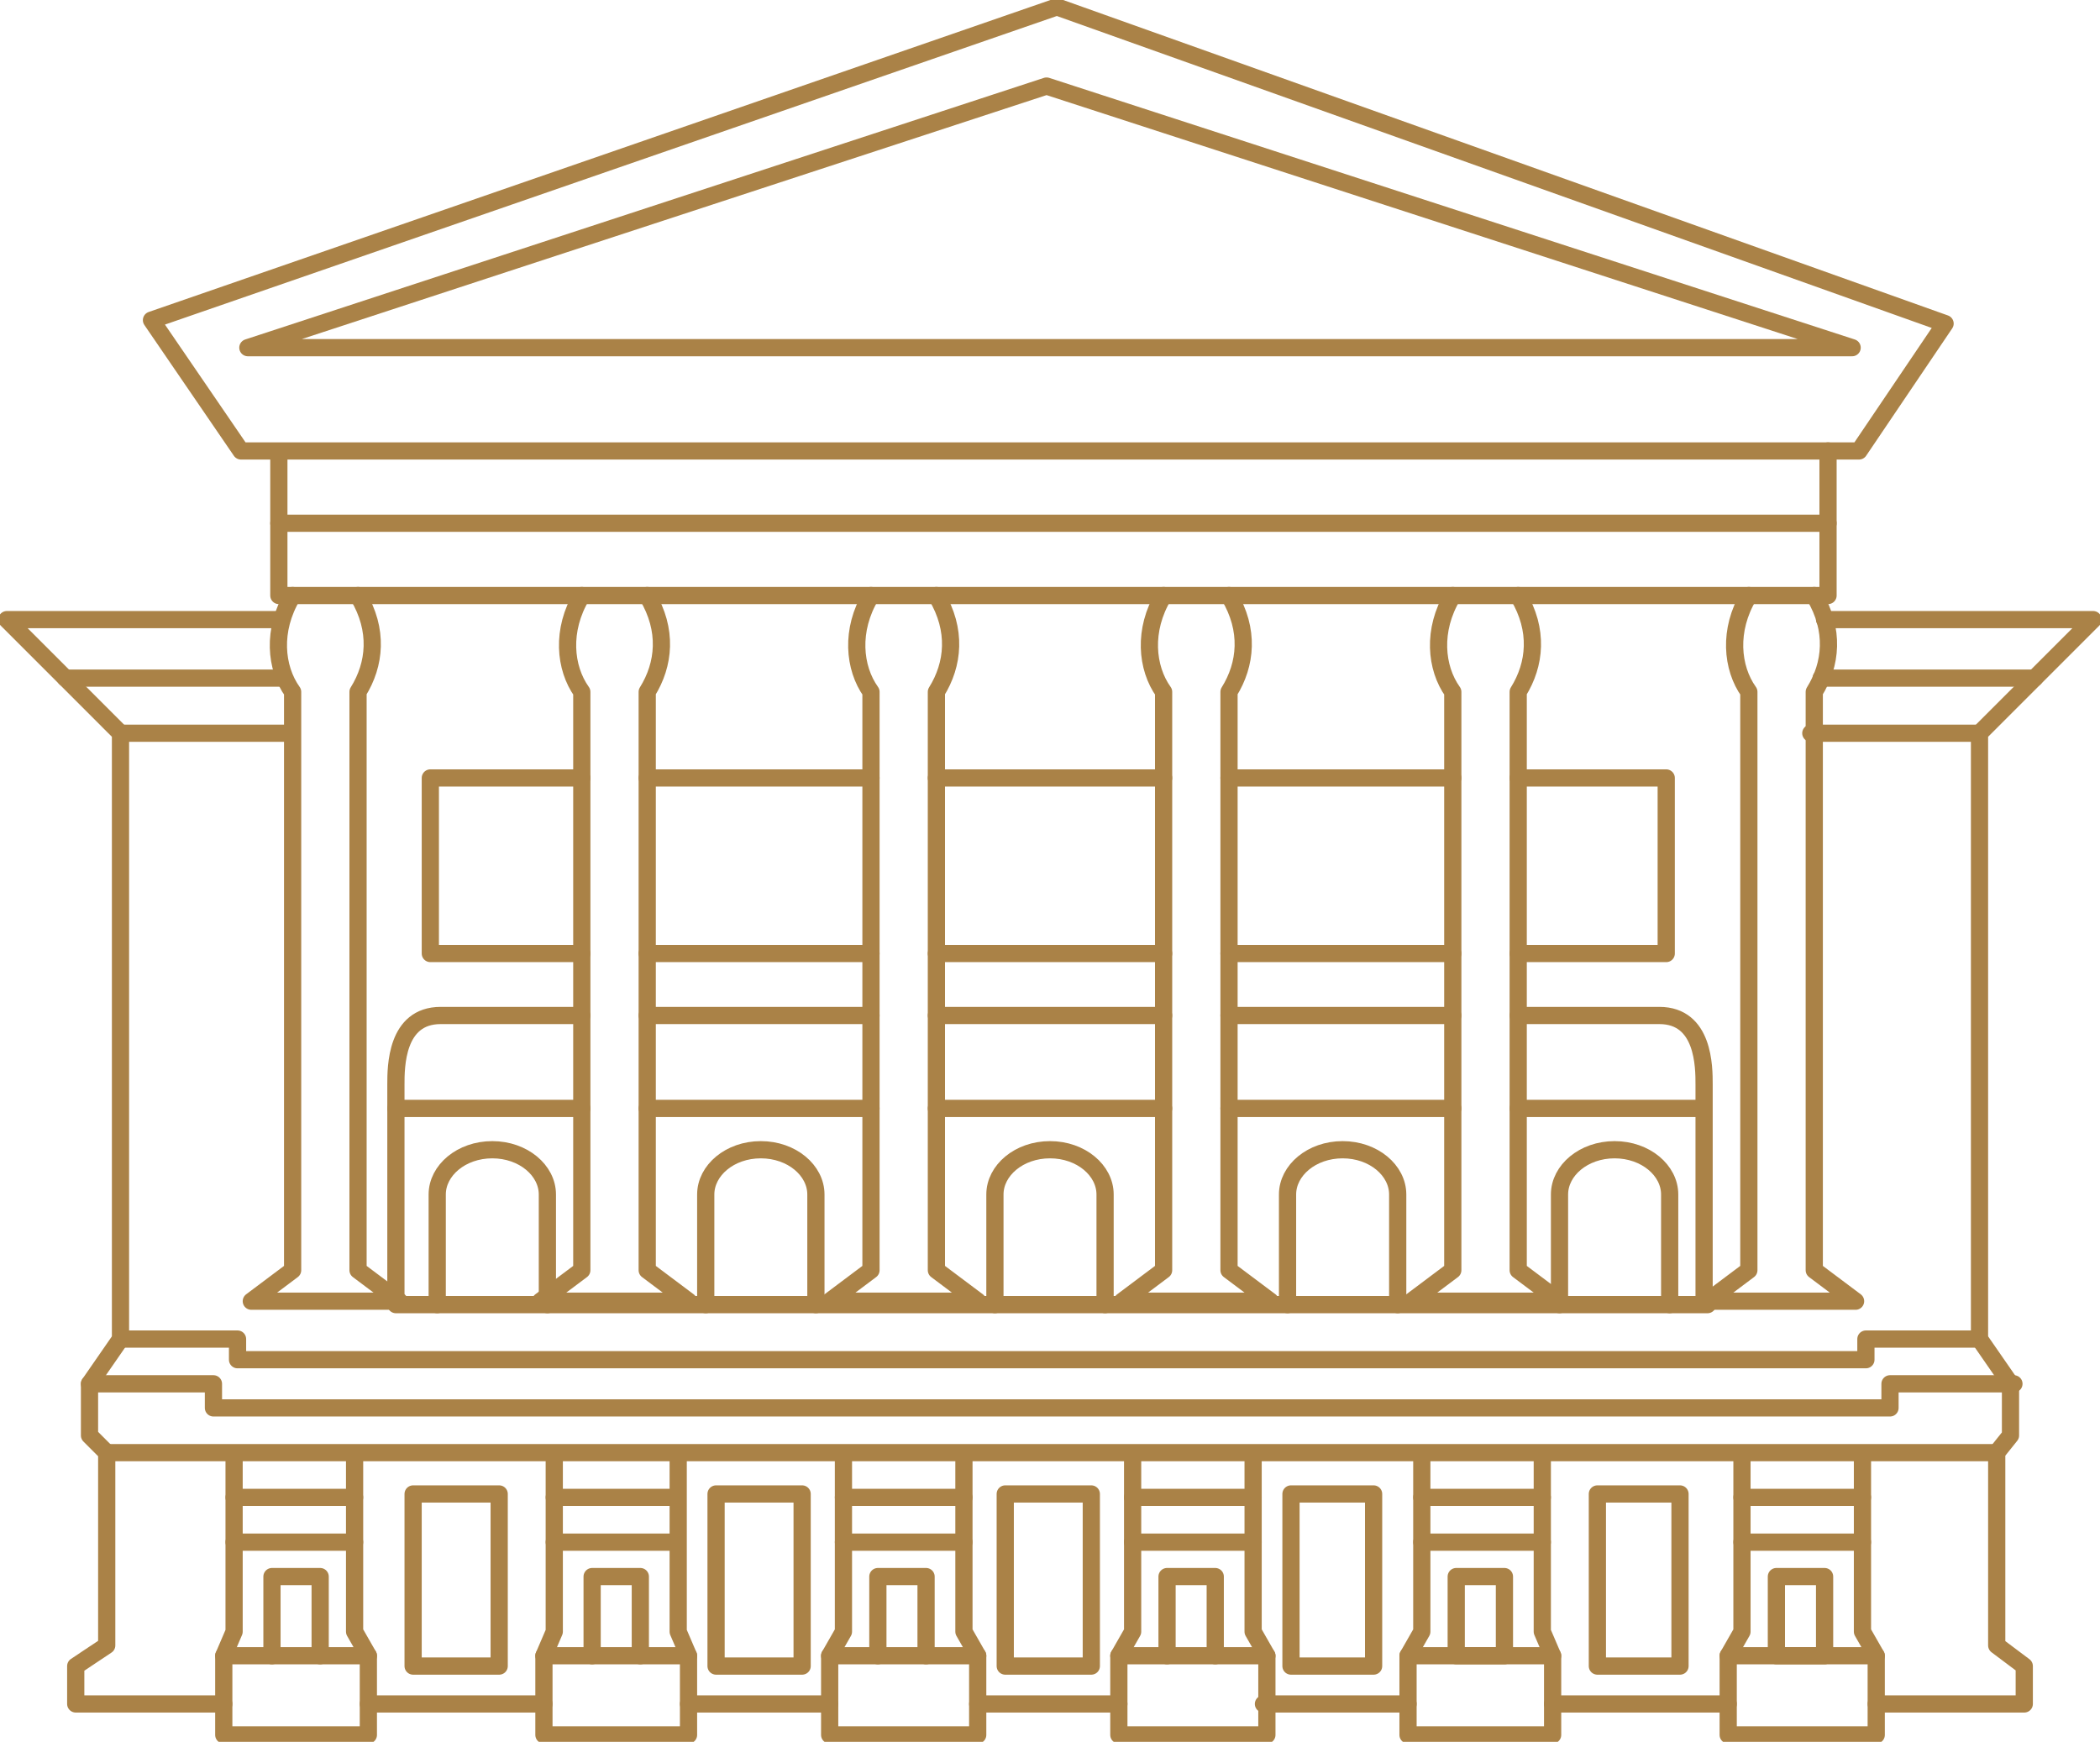 <?xml version="1.0" encoding="utf-8"?>
<!-- Generator: Adobe Illustrator 26.5.0, SVG Export Plug-In . SVG Version: 6.00 Build 0)  -->
<svg version="1.1" id="Layer_1" xmlns="http://www.w3.org/2000/svg" xmlns:xlink="http://www.w3.org/1999/xlink" x="0px" y="0px"
	 viewBox="0 0 61 50.6" style="enable-background:new 0 0 61 50.6;" xml:space="preserve">
<style type="text/css">
	.st0{fill:none;stroke:#AA8247;stroke-width:0.5;stroke-linecap:round;stroke-linejoin:round;}
</style>
<polygon class="st0" points="4.4,9.3 30.7,0.2 56.5,9.4 54,13.1 7,13.1 "/>
<polygon class="st0" points="7.2,10.1 53.8,10.1 30.4,2.5 "/>
<polyline class="st0" points="8.1,13.2 8.1,17.3 53.1,17.3 53.1,13.1 "/>
<line class="st0" x1="53.1" y1="15.2" x2="8.1" y2="15.2"/>
<path class="st0" d="M52.7,17.3c0.6,1,0.5,2,0,2.8v16.8l1.2,0.9h-4.3l1.2-0.9V20.1c-0.5-0.7-0.6-1.8,0-2.8"/>
<path class="st0" d="M44.1,17.3c0.6,1,0.5,2,0,2.8v16.8l1.2,0.9H41l1.2-0.9V20.1c-0.5-0.7-0.6-1.8,0-2.8"/>
<path class="st0" d="M35.7,17.3c0.6,1,0.5,2,0,2.8v16.8l1.2,0.9h-4.3l1.2-0.9V20.1c-0.5-0.7-0.6-1.8,0-2.8"/>
<path class="st0" d="M27.2,17.3c0.6,1,0.5,2,0,2.8v16.8l1.2,0.9h-4.3l1.2-0.9V20.1c-0.5-0.7-0.6-1.8,0-2.8"/>
<path class="st0" d="M18.8,17.3c0.6,1,0.5,2,0,2.8v16.8l1.2,0.9h-4.3l1.2-0.9V20.1c-0.5-0.7-0.6-1.8,0-2.8"/>
<path class="st0" d="M10.4,17.3c0.6,1,0.5,2,0,2.8v16.8l1.2,0.9H7.3l1.2-0.9V20.1c-0.5-0.7-0.6-1.8,0-2.8"/>
<line class="st0" x1="35.7" y1="22.6" x2="42.2" y2="22.6"/>
<line class="st0" x1="27.2" y1="22.6" x2="33.8" y2="22.6"/>
<line class="st0" x1="18.8" y1="22.6" x2="25.3" y2="22.6"/>
<polyline class="st0" points="16.9,27.7 12.5,27.7 12.5,22.6 16.9,22.6 "/>
<line class="st0" x1="25.3" y1="27.7" x2="18.8" y2="27.7"/>
<line class="st0" x1="33.8" y1="27.7" x2="27.2" y2="27.7"/>
<line class="st0" x1="33.8" y1="29.5" x2="27.2" y2="29.5"/>
<line class="st0" x1="33.8" y1="32.2" x2="27.2" y2="32.2"/>
<line class="st0" x1="25.3" y1="29.5" x2="18.8" y2="29.5"/>
<line class="st0" x1="25.3" y1="32.2" x2="18.8" y2="32.2"/>
<line class="st0" x1="42.2" y1="27.7" x2="35.7" y2="27.7"/>
<line class="st0" x1="42.2" y1="29.5" x2="35.7" y2="29.5"/>
<line class="st0" x1="42.2" y1="32.2" x2="35.7" y2="32.2"/>
<path class="st0" d="M44.1,29.5h4.1c1.3,0,1.3,1.5,1.3,2v6.3"/>
<line class="st0" x1="49.4" y1="32.2" x2="44.1" y2="32.2"/>
<path class="st0" d="M16.9,29.5h-4.1c-1.3,0-1.3,1.5-1.3,2s0,6.3,0,6.3"/>
<line class="st0" x1="11.5" y1="32.2" x2="16.9" y2="32.2"/>
<polyline class="st0" points="44.1,22.6 48.4,22.6 48.4,27.7 44.1,27.7 "/>
<g>
	<polyline class="st0" points="53,18 60.8,18 57.5,21.3 57.5,38.9 58.4,40.2 58.4,41.7 58,42.2 58,47.8 58.8,48.4 58.8,49.5 
		54.5,49.5 	"/>
	<line class="st0" x1="59.1" y1="19.7" x2="52.9" y2="19.7"/>
	<line class="st0" x1="57.5" y1="21.3" x2="52.6" y2="21.3"/>
</g>
<g>
	<polyline class="st0" points="8.1,18 0.2,18 3.5,21.3 3.5,38.9 2.6,40.2 2.6,41.7 3.1,42.2 3.1,47.8 2.2,48.4 2.2,49.5 6.5,49.5 	
		"/>
	<line class="st0" x1="1.9" y1="19.7" x2="8.2" y2="19.7"/>
	<line class="st0" x1="3.5" y1="21.3" x2="8.4" y2="21.3"/>
	<polyline class="st0" points="3.5,38.9 6.9,38.9 6.9,39.5 54.2,39.5 54.2,38.9 57.5,38.9 	"/>
	<polyline class="st0" points="2.6,40.2 6.2,40.2 6.2,40.9 54.9,40.9 54.9,40.2 58.5,40.2 	"/>
</g>
<line class="st0" x1="3.1" y1="42.2" x2="58" y2="42.2"/>
<path class="st0" d="M45.3,37.9v-3.2c0-0.7,0.7-1.3,1.6-1.3s1.6,0.6,1.6,1.3v3.2"/>
<path class="st0" d="M37.4,37.9v-3.2c0-0.7,0.7-1.3,1.6-1.3s1.6,0.6,1.6,1.3v3.2"/>
<path class="st0" d="M28.9,37.9v-3.2c0-0.7,0.7-1.3,1.6-1.3s1.6,0.6,1.6,1.3v3.2"/>
<path class="st0" d="M20.5,37.9v-3.2c0-0.7,0.7-1.3,1.6-1.3s1.6,0.6,1.6,1.3v3.2"/>
<path class="st0" d="M12.7,37.9v-3.2c0-0.7,0.7-1.3,1.6-1.3s1.6,0.6,1.6,1.3v3.2"/>
<line class="st0" x1="49.6" y1="37.9" x2="11.5" y2="37.9"/>
<polyline class="st0" points="10.3,42.3 10.3,47.4 10.7,48.1 10.7,50.4 6.5,50.4 6.5,48.1 6.8,47.4 6.8,42.3 "/>
<line class="st0" x1="6.5" y1="48.1" x2="10.7" y2="48.1"/>
<line class="st0" x1="6.8" y1="44.8" x2="10.3" y2="44.8"/>
<line class="st0" x1="6.8" y1="43.5" x2="10.3" y2="43.5"/>
<polyline class="st0" points="7.9,48.1 7.9,45.8 9.3,45.8 9.3,48.1 "/>
<rect x="12" y="43.4" class="st0" width="2.5" height="5"/>
<line class="st0" x1="10.7" y1="49.5" x2="15.8" y2="49.5"/>
<polyline class="st0" points="44.8,42.3 44.8,47.4 45.1,48.1 45.1,50.4 40.9,50.4 40.9,48.1 41.3,47.4 41.3,42.3 "/>
<line class="st0" x1="40.9" y1="48.1" x2="45.1" y2="48.1"/>
<line class="st0" x1="41.3" y1="44.8" x2="44.8" y2="44.8"/>
<line class="st0" x1="41.3" y1="43.5" x2="44.8" y2="43.5"/>
<rect x="42.3" y="45.8" class="st0" width="1.4" height="2.3"/>
<polyline class="st0" points="54.1,42.3 54.1,47.4 54.5,48.1 54.5,50.4 50.2,50.4 50.2,48.1 50.6,47.4 50.6,42.3 "/>
<line class="st0" x1="50.2" y1="48.1" x2="54.5" y2="48.1"/>
<line class="st0" x1="50.6" y1="44.8" x2="54.1" y2="44.8"/>
<line class="st0" x1="50.6" y1="43.5" x2="54.1" y2="43.5"/>
<rect x="51.6" y="45.8" class="st0" width="1.4" height="2.3"/>
<rect x="46.4" y="43.4" class="st0" width="2.4" height="5"/>
<line class="st0" x1="45.1" y1="49.5" x2="50.2" y2="49.5"/>
<polyline class="st0" points="19.7,42.3 19.7,47.4 20,48.1 20,50.4 15.8,50.4 15.8,48.1 16.1,47.4 16.1,42.3 "/>
<line class="st0" x1="15.8" y1="48.1" x2="20" y2="48.1"/>
<line class="st0" x1="16.1" y1="44.8" x2="19.6" y2="44.8"/>
<line class="st0" x1="16.1" y1="43.5" x2="19.6" y2="43.5"/>
<polyline class="st0" points="17.2,48.1 17.2,45.8 18.6,45.8 18.6,48.1 "/>
<rect x="20.8" y="43.4" class="st0" width="2.5" height="5"/>
<line class="st0" x1="20" y1="49.5" x2="24.1" y2="49.5"/>
<polyline class="st0" points="28,42.3 28,47.4 28.4,48.1 28.4,50.4 24.1,50.4 24.1,48.1 24.5,47.4 24.5,42.3 "/>
<line class="st0" x1="24.1" y1="48.1" x2="28.4" y2="48.1"/>
<line class="st0" x1="24.5" y1="44.8" x2="28" y2="44.8"/>
<line class="st0" x1="24.5" y1="43.5" x2="28" y2="43.5"/>
<polyline class="st0" points="25.5,48.1 25.5,45.8 26.9,45.8 26.9,48.1 "/>
<rect x="29.2" y="43.4" class="st0" width="2.5" height="5"/>
<line class="st0" x1="28.4" y1="49.5" x2="32.5" y2="49.5"/>
<polyline class="st0" points="36.4,42.3 36.4,47.4 36.8,48.1 36.8,50.4 32.5,50.4 32.5,48.1 32.9,47.4 32.9,42.3 "/>
<line class="st0" x1="32.5" y1="48.1" x2="36.8" y2="48.1"/>
<line class="st0" x1="32.9" y1="44.8" x2="36.4" y2="44.8"/>
<line class="st0" x1="32.9" y1="43.5" x2="36.4" y2="43.5"/>
<polyline class="st0" points="33.9,48.1 33.9,45.8 35.3,45.8 35.3,48.1 "/>
<rect x="37.5" y="43.4" class="st0" width="2.4" height="5"/>
<line class="st0" x1="36.7" y1="49.5" x2="40.9" y2="49.5"/>
</svg>
